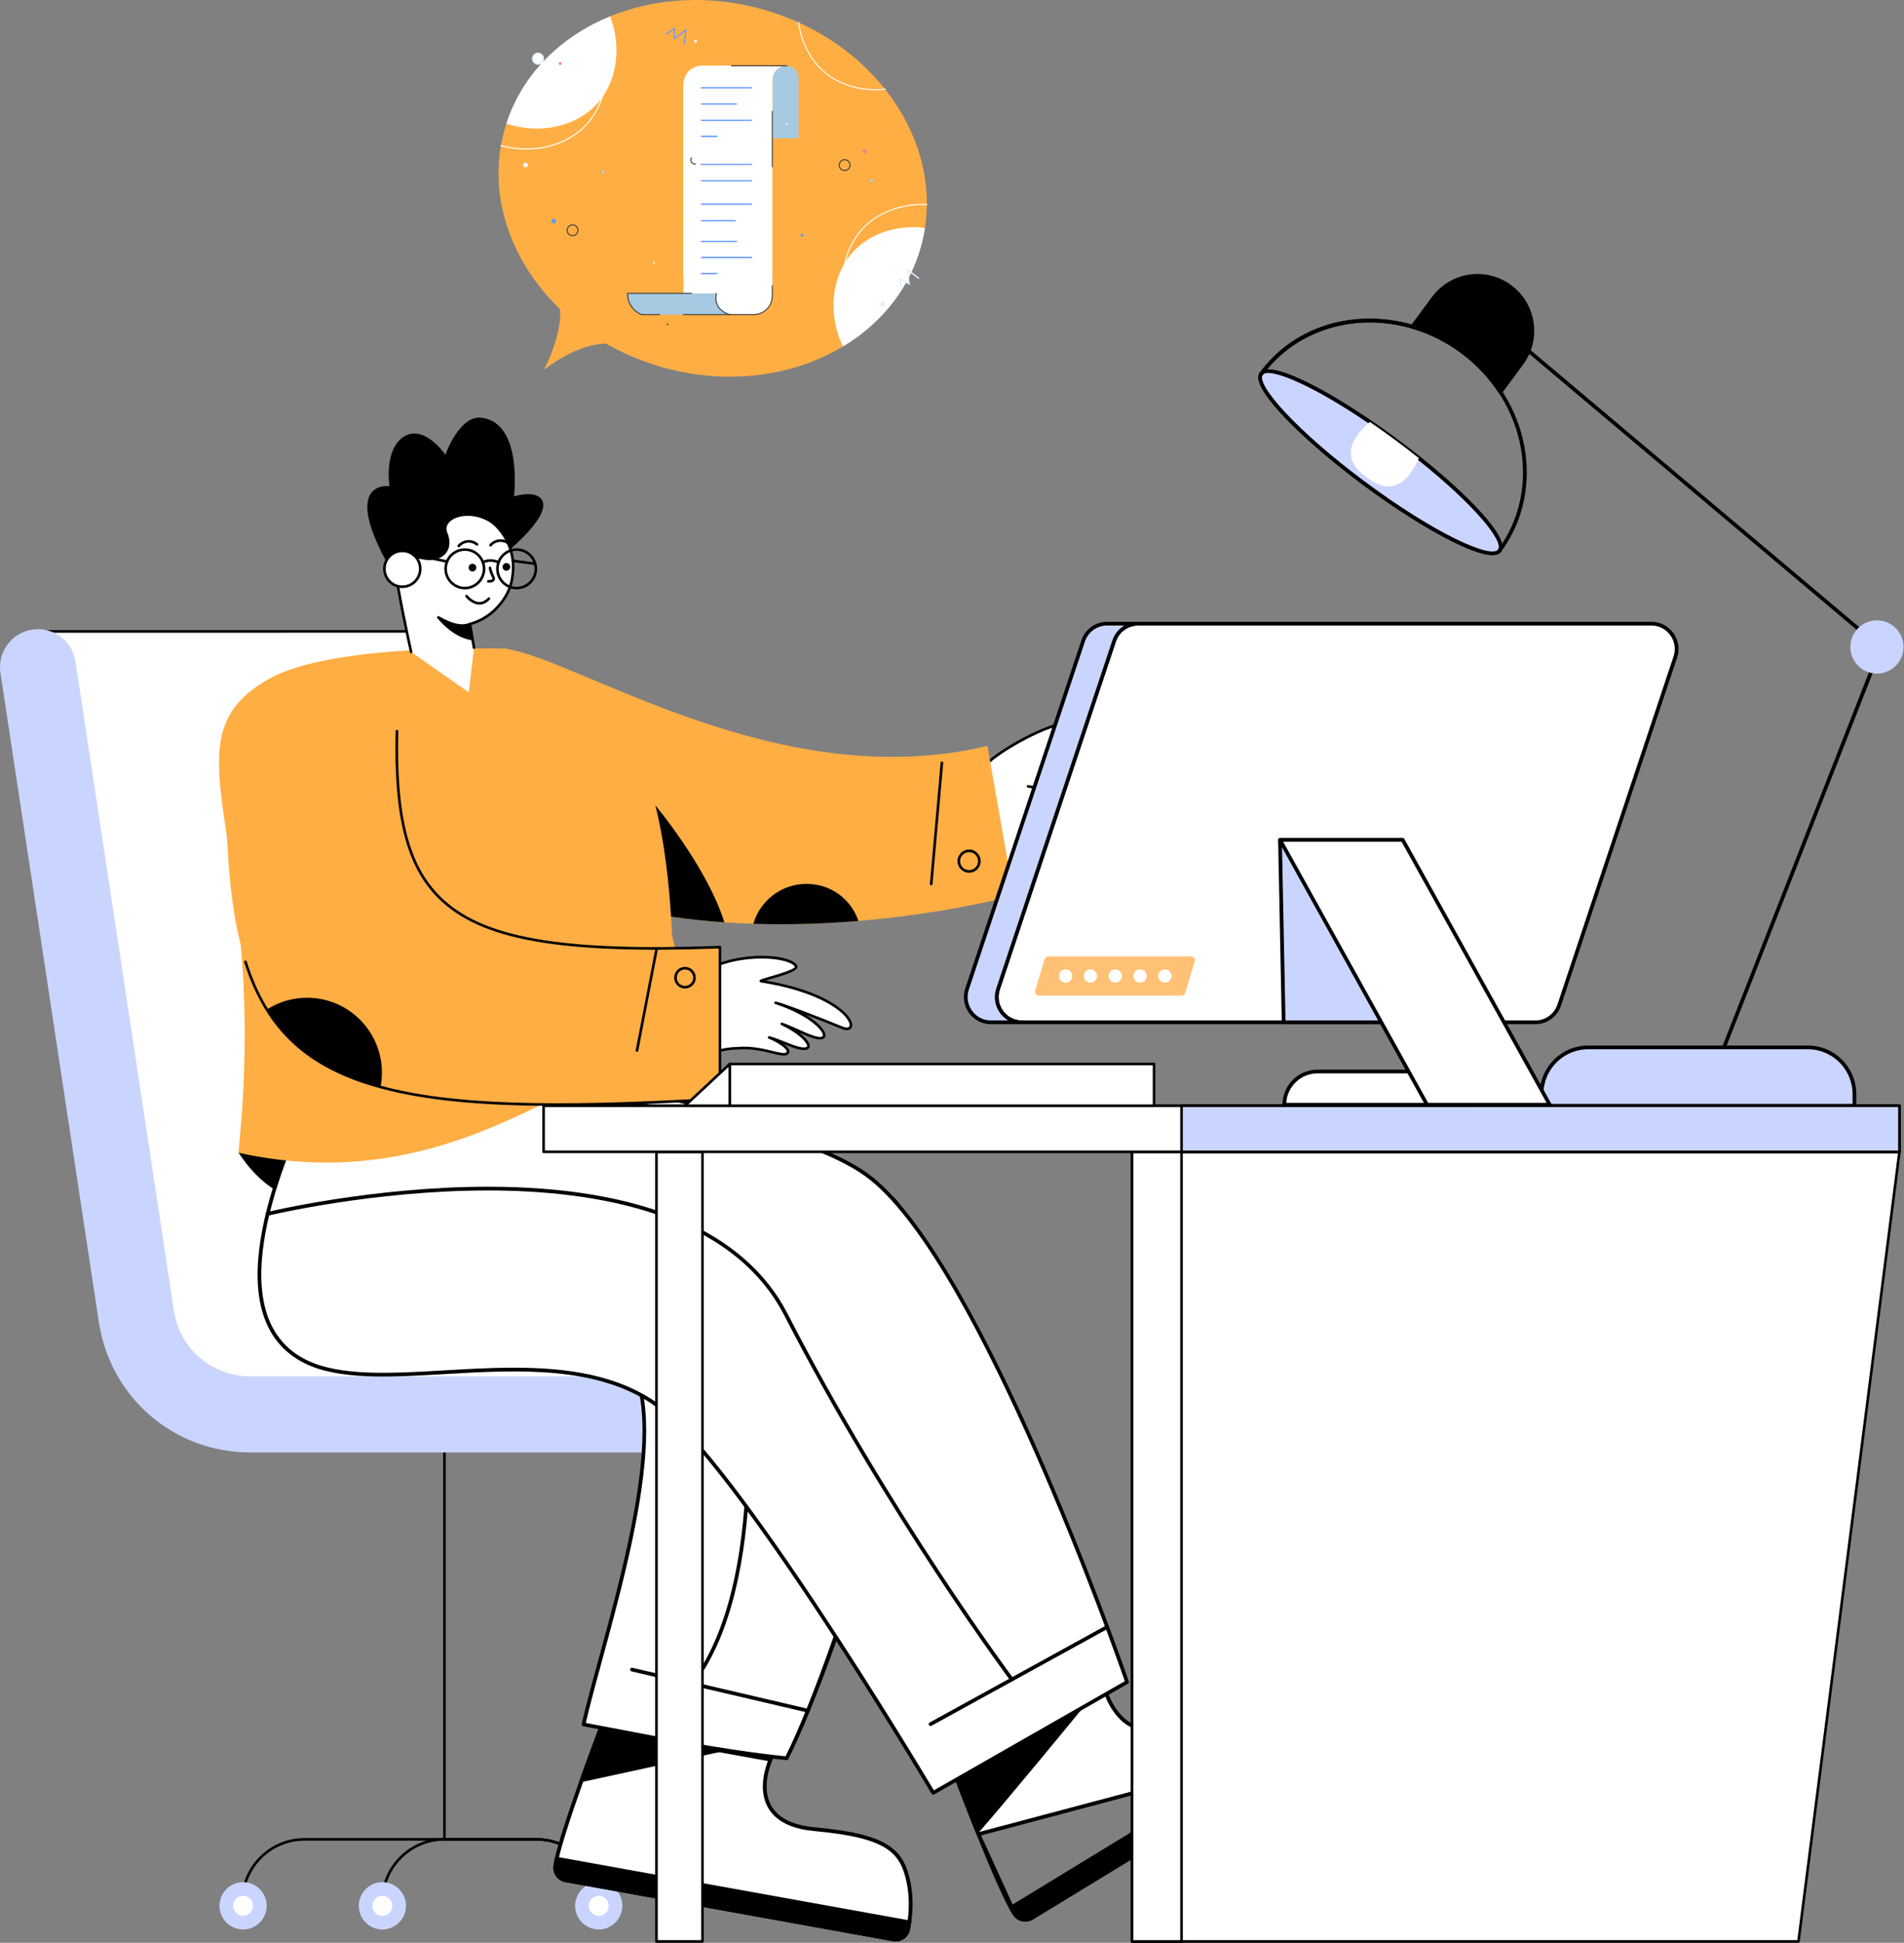 <svg width="503" height="513" viewBox="0 0 503 513" fill="none" xmlns="http://www.w3.org/2000/svg">
<rect x="0" y="0" width="503" height="513" fill="#808080" stroke="none"/>
<g clip-path="url(#clip0_1338_1073)">
<path d="M244.851 54.022C244.836 56.073 244.673 58.132 244.356 60.186C244.104 61.824 243.754 63.459 243.304 65.087C242.653 67.434 241.815 69.685 240.805 71.834C240.766 71.923 240.723 72.011 240.681 72.099C240.499 72.482 240.311 72.861 240.115 73.236C240.038 73.387 239.96 73.537 239.881 73.685C239.751 73.931 239.619 74.174 239.484 74.416C239.437 74.5 239.391 74.583 239.344 74.665C238.994 75.288 238.627 75.902 238.245 76.504C235.276 81.204 231.423 85.291 226.911 88.662C225.56 89.674 224.148 90.619 222.684 91.499C209.647 99.322 192.397 101.829 175.182 97.025C146.356 88.982 127.983 63.334 132.341 38.426C132.577 37.074 132.881 35.725 133.253 34.381C133.418 33.789 133.593 33.203 133.781 32.624C135.722 26.622 138.915 21.287 143.057 16.756C143.192 16.608 143.327 16.462 143.465 16.316C147.239 12.297 151.768 8.93 156.838 6.318C158.247 5.592 159.697 4.926 161.185 4.318C173.028 -0.513 187.213 -1.509 201.375 2.442C204.723 3.376 207.93 4.548 210.976 5.928C220.268 10.138 228.07 16.288 233.835 23.566C240.928 32.52 244.94 43.177 244.852 54.021L244.851 54.022Z" fill="#FFAE44"/>
<path d="M199.112 83.053H180.559V27.175H204.039V78.109C204.039 80.839 201.834 83.054 199.112 83.054V83.053Z" fill="white"/>
<path d="M204.023 17.379V73.257H180.543V22.324C180.543 19.593 182.748 17.38 185.469 17.38H204.022L204.023 17.379Z" fill="white"/>
<path d="M198.524 23.335H185.311C185.235 23.335 185.174 23.273 185.174 23.197C185.174 23.121 185.235 23.06 185.311 23.06H198.524C198.6 23.06 198.661 23.121 198.661 23.197C198.661 23.273 198.6 23.335 198.524 23.335Z" fill="#404040"/>
<path d="M194.56 27.604H185.311C185.235 27.604 185.174 27.542 185.174 27.466C185.174 27.39 185.235 27.328 185.311 27.328H194.56C194.636 27.328 194.697 27.39 194.697 27.466C194.697 27.542 194.636 27.604 194.56 27.604Z" fill="#404040"/>
<path d="M198.524 31.87H185.311C185.235 31.87 185.174 31.808 185.174 31.732C185.174 31.656 185.235 31.595 185.311 31.595H198.524C198.6 31.595 198.661 31.656 198.661 31.732C198.661 31.808 198.6 31.87 198.524 31.87Z" fill="#404040"/>
<path d="M189.39 36.137H185.311C185.235 36.137 185.174 36.075 185.174 35.999C185.174 35.923 185.235 35.861 185.311 35.861H189.39C189.465 35.861 189.527 35.923 189.527 35.999C189.527 36.075 189.465 36.137 189.39 36.137Z" fill="#404040"/>
<path d="M194.56 63.856H185.311C185.235 63.856 185.174 63.795 185.174 63.719C185.174 63.643 185.235 63.581 185.311 63.581H194.56C194.636 63.581 194.697 63.643 194.697 63.719C194.697 63.795 194.636 63.856 194.56 63.856Z" fill="#404040"/>
<path d="M198.524 68.124H185.311C185.235 68.124 185.174 68.062 185.174 67.986C185.174 67.91 185.235 67.849 185.311 67.849H198.524C198.6 67.849 198.661 67.91 198.661 67.986C198.661 68.062 198.6 68.124 198.524 68.124Z" fill="#404040"/>
<path d="M189.39 72.391H185.311C185.235 72.391 185.174 72.329 185.174 72.253C185.174 72.177 185.235 72.115 185.311 72.115H189.39C189.465 72.115 189.527 72.177 189.527 72.253C189.527 72.329 189.465 72.391 189.39 72.391Z" fill="#404040"/>
<path d="M198.524 43.519H185.311C185.235 43.519 185.174 43.457 185.174 43.381C185.174 43.305 185.235 43.243 185.311 43.243H198.524C198.6 43.243 198.661 43.305 198.661 43.381C198.661 43.457 198.6 43.519 198.524 43.519Z" fill="#404040"/>
<path d="M198.524 47.9H185.311C185.235 47.9 185.174 47.839 185.174 47.763C185.174 47.687 185.235 47.625 185.311 47.625H198.524C198.6 47.625 198.661 47.687 198.661 47.763C198.661 47.839 198.6 47.9 198.524 47.9Z" fill="#404040"/>
<path d="M198.524 54.013H185.311C185.235 54.013 185.174 53.951 185.174 53.875C185.174 53.799 185.235 53.737 185.311 53.737H198.524C198.6 53.737 198.661 53.799 198.661 53.875C198.661 53.951 198.6 54.013 198.524 54.013Z" fill="#404040"/>
<path d="M194.215 58.395H185.311C185.235 58.395 185.174 58.334 185.174 58.258C185.174 58.182 185.235 58.12 185.311 58.12H194.215C194.291 58.12 194.352 58.182 194.352 58.258C194.352 58.334 194.291 58.395 194.215 58.395Z" fill="#404040"/>
<path d="M204.023 17.379V73.257H180.543V22.324C180.543 19.593 182.748 17.38 185.469 17.38H204.022L204.023 17.379Z" fill="white"/>
<path d="M198.524 23.335H185.311C185.235 23.335 185.174 23.273 185.174 23.197C185.174 23.121 185.235 23.06 185.311 23.06H198.524C198.6 23.06 198.661 23.121 198.661 23.197C198.661 23.273 198.6 23.335 198.524 23.335Z" fill="#6397FF"/>
<path d="M194.56 27.604H185.311C185.235 27.604 185.174 27.542 185.174 27.466C185.174 27.39 185.235 27.328 185.311 27.328H194.56C194.636 27.328 194.697 27.39 194.697 27.466C194.697 27.542 194.636 27.604 194.56 27.604Z" fill="#6397FF"/>
<path d="M198.524 31.87H185.311C185.235 31.87 185.174 31.808 185.174 31.732C185.174 31.656 185.235 31.595 185.311 31.595H198.524C198.6 31.595 198.661 31.656 198.661 31.732C198.661 31.808 198.6 31.87 198.524 31.87Z" fill="#6397FF"/>
<path d="M189.39 36.137H185.311C185.235 36.137 185.174 36.075 185.174 35.999C185.174 35.923 185.235 35.861 185.311 35.861H189.39C189.465 35.861 189.527 35.923 189.527 35.999C189.527 36.075 189.465 36.137 189.39 36.137Z" fill="#6397FF"/>
<path d="M194.56 63.856H185.311C185.235 63.856 185.174 63.795 185.174 63.719C185.174 63.643 185.235 63.581 185.311 63.581H194.56C194.636 63.581 194.697 63.643 194.697 63.719C194.697 63.795 194.636 63.856 194.56 63.856Z" fill="#6397FF"/>
<path d="M198.524 68.124H185.311C185.235 68.124 185.174 68.062 185.174 67.986C185.174 67.91 185.235 67.849 185.311 67.849H198.524C198.6 67.849 198.661 67.91 198.661 67.986C198.661 68.062 198.6 68.124 198.524 68.124Z" fill="#6397FF"/>
<path d="M189.39 72.391H185.311C185.235 72.391 185.174 72.329 185.174 72.253C185.174 72.177 185.235 72.115 185.311 72.115H189.39C189.465 72.115 189.527 72.177 189.527 72.253C189.527 72.329 189.465 72.391 189.39 72.391Z" fill="#6397FF"/>
<path d="M198.524 43.519H185.311C185.235 43.519 185.174 43.457 185.174 43.381C185.174 43.305 185.235 43.243 185.311 43.243H198.524C198.6 43.243 198.661 43.305 198.661 43.381C198.661 43.457 198.6 43.519 198.524 43.519Z" fill="#6397FF"/>
<path d="M198.524 47.9H185.311C185.235 47.9 185.174 47.839 185.174 47.763C185.174 47.687 185.235 47.625 185.311 47.625H198.524C198.6 47.625 198.661 47.687 198.661 47.763C198.661 47.839 198.6 47.9 198.524 47.9Z" fill="#6397FF"/>
<path d="M198.524 54.013H185.311C185.235 54.013 185.174 53.951 185.174 53.875C185.174 53.799 185.235 53.737 185.311 53.737H198.524C198.6 53.737 198.661 53.799 198.661 53.875C198.661 53.951 198.6 54.013 198.524 54.013Z" fill="#6397FF"/>
<path d="M194.215 58.395H185.311C185.235 58.395 185.174 58.334 185.174 58.258C185.174 58.182 185.235 58.12 185.311 58.12H194.215C194.291 58.12 194.352 58.182 194.352 58.258C194.352 58.334 194.291 58.395 194.215 58.395Z" fill="#6397FF"/>
<path d="M198.524 23.335H185.311C185.235 23.335 185.174 23.273 185.174 23.197C185.174 23.121 185.235 23.06 185.311 23.06H198.524C198.6 23.06 198.661 23.121 198.661 23.197C198.661 23.273 198.6 23.335 198.524 23.335Z" fill="#6397FF"/>
<path d="M194.56 27.604H185.311C185.235 27.604 185.174 27.542 185.174 27.466C185.174 27.39 185.235 27.328 185.311 27.328H194.56C194.636 27.328 194.697 27.39 194.697 27.466C194.697 27.542 194.636 27.604 194.56 27.604Z" fill="#6397FF"/>
<path d="M198.524 31.87H185.311C185.235 31.87 185.174 31.808 185.174 31.732C185.174 31.656 185.235 31.595 185.311 31.595H198.524C198.6 31.595 198.661 31.656 198.661 31.732C198.661 31.808 198.6 31.87 198.524 31.87Z" fill="#6397FF"/>
<path d="M189.39 36.137H185.311C185.235 36.137 185.174 36.075 185.174 35.999C185.174 35.923 185.235 35.861 185.311 35.861H189.39C189.465 35.861 189.527 35.923 189.527 35.999C189.527 36.075 189.465 36.137 189.39 36.137Z" fill="#6397FF"/>
<path d="M194.56 63.856H185.311C185.235 63.856 185.174 63.795 185.174 63.719C185.174 63.643 185.235 63.581 185.311 63.581H194.56C194.636 63.581 194.697 63.643 194.697 63.719C194.697 63.795 194.636 63.856 194.56 63.856Z" fill="#6397FF"/>
<path d="M198.524 68.124H185.311C185.235 68.124 185.174 68.062 185.174 67.986C185.174 67.91 185.235 67.849 185.311 67.849H198.524C198.6 67.849 198.661 67.91 198.661 67.986C198.661 68.062 198.6 68.124 198.524 68.124Z" fill="#6397FF"/>
<path d="M189.39 72.391H185.311C185.235 72.391 185.174 72.329 185.174 72.253C185.174 72.177 185.235 72.115 185.311 72.115H189.39C189.465 72.115 189.527 72.177 189.527 72.253C189.527 72.329 189.465 72.391 189.39 72.391Z" fill="#6397FF"/>
<path d="M198.524 43.519H185.311C185.235 43.519 185.174 43.457 185.174 43.381C185.174 43.305 185.235 43.243 185.311 43.243H198.524C198.6 43.243 198.661 43.305 198.661 43.381C198.661 43.457 198.6 43.519 198.524 43.519Z" fill="#6397FF"/>
<path d="M198.524 47.9H185.311C185.235 47.9 185.174 47.839 185.174 47.763C185.174 47.687 185.235 47.625 185.311 47.625H198.524C198.6 47.625 198.661 47.687 198.661 47.763C198.661 47.839 198.6 47.9 198.524 47.9Z" fill="#6397FF"/>
<path d="M198.524 54.013H185.311C185.235 54.013 185.174 53.951 185.174 53.875C185.174 53.799 185.235 53.737 185.311 53.737H198.524C198.6 53.737 198.661 53.799 198.661 53.875C198.661 53.951 198.6 54.013 198.524 54.013Z" fill="#6397FF"/>
<path d="M194.215 58.395H185.311C185.235 58.395 185.174 58.334 185.174 58.258C185.174 58.182 185.235 58.12 185.311 58.12H194.215C194.291 58.12 194.352 58.182 194.352 58.258C194.352 58.334 194.291 58.395 194.215 58.395Z" fill="#6397FF"/>
<path d="M207.596 17.379V17.384C205.669 17.49 204.138 19.093 204.138 21.054V36.513H204.039V17.379H207.596Z" fill="white"/>
<path d="M210.977 20.57V36.513H204.137V21.054C204.137 19.093 205.667 17.49 207.594 17.384C207.662 17.381 207.731 17.379 207.798 17.379C208.676 17.379 209.471 17.736 210.046 18.314C210.622 18.89 210.977 19.688 210.977 20.57Z" fill="#A6CAE2"/>
<path d="M192.929 83.053H169.449C168.964 82.855 167.725 82.273 166.798 80.899C165.819 79.45 165.778 77.996 165.788 77.478H189.269C189.165 77.878 188.886 79.159 189.521 80.52C190.486 82.588 192.706 83.015 192.929 83.054V83.053Z" fill="#A6CAE2"/>
<path d="M192.929 83.189C192.921 83.189 192.914 83.189 192.906 83.187C192.65 83.143 190.384 82.691 189.397 80.577C188.796 79.288 188.976 78.061 189.136 77.444C189.155 77.372 189.229 77.328 189.302 77.347C189.374 77.366 189.417 77.441 189.398 77.513C189.247 78.094 189.077 79.251 189.643 80.462C190.57 82.451 192.711 82.877 192.952 82.92C193.026 82.933 193.074 83.003 193.062 83.077C193.05 83.143 192.993 83.189 192.928 83.189H192.929Z" fill="#404040"/>
<path d="M174.231 83.189H169.448C169.431 83.189 169.413 83.185 169.397 83.179C168.765 82.921 167.573 82.291 166.685 80.975C165.755 79.599 165.638 78.191 165.651 77.476C165.653 77.402 165.713 77.343 165.787 77.343H182.752C182.827 77.343 182.888 77.403 182.888 77.479C182.888 77.554 182.827 77.615 182.752 77.615H165.921C165.926 78.33 166.075 79.59 166.908 80.823C167.746 82.063 168.865 82.666 169.474 82.917H174.229C174.304 82.917 174.364 82.978 174.364 83.053C174.364 83.128 174.304 83.189 174.229 83.189H174.231Z" fill="#404040"/>
<path d="M199.111 83.189H180.557C180.482 83.189 180.422 83.128 180.422 83.053C180.422 82.978 180.482 82.917 180.557 82.917H199.111C201.753 82.917 203.902 80.76 203.902 78.108V75.427C203.902 75.352 203.963 75.291 204.038 75.291C204.112 75.291 204.173 75.352 204.173 75.427V78.108C204.173 80.909 201.903 83.189 199.111 83.189Z" fill="#404040"/>
<path d="M207.878 17.515H193.254C193.18 17.515 193.119 17.454 193.119 17.379C193.119 17.304 193.18 17.243 193.254 17.243H207.878C207.953 17.243 208.013 17.304 208.013 17.379C208.013 17.454 207.953 17.515 207.878 17.515Z" fill="#404040"/>
<path d="M203.902 44.065V29.387C203.902 29.312 203.963 29.251 204.038 29.251C204.113 29.251 204.173 29.312 204.173 29.387V44.065C204.173 44.14 204.113 44.2 204.038 44.2C203.963 44.2 203.902 44.14 203.902 44.065Z" fill="#404040"/>
<path d="M183.621 43.435C183.393 43.435 182.957 43.382 182.647 43.013C182.315 42.619 182.272 42.041 182.542 41.576C182.58 41.511 182.662 41.489 182.727 41.526C182.792 41.564 182.814 41.646 182.777 41.712C182.565 42.078 182.596 42.531 182.854 42.837C183.186 43.232 183.712 43.16 183.735 43.157C183.809 43.146 183.877 43.198 183.888 43.272C183.899 43.346 183.848 43.415 183.774 43.426C183.766 43.427 183.71 43.435 183.622 43.435H183.621Z" fill="#404040"/>
<path d="M172.757 69.685C173.048 69.685 173.048 69.232 172.757 69.232C172.466 69.232 172.466 69.685 172.757 69.685Z" fill="white"/>
<path d="M207.872 32.974C208.163 32.974 208.163 32.522 207.872 32.522C207.582 32.522 207.582 32.974 207.872 32.974Z" fill="white"/>
<path d="M176.364 85.876C176.655 85.876 176.655 85.423 176.364 85.423C176.074 85.423 176.074 85.876 176.364 85.876Z" fill="#404040"/>
<path d="M243.304 65.087C242.653 67.434 241.815 69.685 240.805 71.834L242.834 73.421L242.659 73.646L240.681 72.099C240.498 72.482 240.311 72.862 240.115 73.237L240.349 75.228L239.344 74.666C238.994 75.289 238.628 75.903 238.245 76.505C235.277 81.204 231.424 85.292 226.912 88.663C225.56 89.674 224.148 90.62 222.685 91.499C219.126 84.097 219.45 75.551 223.209 69.362C223.744 68.479 224.35 67.644 225.025 66.868C229.527 61.685 236.945 59.253 244.357 60.188C244.105 61.825 243.755 63.461 243.305 65.088L243.304 65.087Z" fill="white"/>
<path d="M159.01 25.849C158.703 26.273 158.378 26.683 158.034 27.078C152.529 33.416 142.665 35.64 133.781 32.626C135.722 26.625 138.915 21.29 143.057 16.758C142.799 16.948 142.481 17.061 142.138 17.061C141.277 17.061 140.576 16.359 140.576 15.494C140.576 14.629 141.276 13.927 142.138 13.927C142.999 13.927 143.699 14.63 143.699 15.494C143.699 15.796 143.613 16.078 143.465 16.318C147.239 12.3 151.768 8.932 156.838 6.321C158.247 5.595 159.697 4.928 161.185 4.32C164.061 11.789 163.193 20.087 159.01 25.849Z" fill="white"/>
<path d="M139.083 39.495C136.816 39.495 134.533 39.183 132.304 38.559C132.232 38.539 132.19 38.464 132.21 38.391C132.23 38.319 132.305 38.276 132.377 38.297C140.886 40.68 150.056 38.305 155.195 32.39C156.815 30.526 158.054 28.313 158.878 25.814C158.878 25.812 158.88 25.809 158.881 25.806C160.918 19.619 160.111 12.36 156.72 6.388C156.683 6.323 156.706 6.24 156.77 6.202C156.835 6.165 156.918 6.188 156.955 6.253C158.673 9.278 159.771 12.696 160.131 16.138C160.48 19.483 160.138 22.853 159.141 25.884C159.141 25.887 159.139 25.89 159.138 25.892C158.303 28.428 157.045 30.674 155.4 32.568C152.821 35.537 149.255 37.672 145.087 38.742C143.133 39.244 141.114 39.495 139.084 39.495H139.083Z" fill="white"/>
<path d="M226.912 88.798C226.868 88.798 226.826 88.777 226.8 88.738C224.834 85.816 223.517 82.582 222.884 79.127C222.282 75.842 222.349 72.455 223.076 69.333C223.076 69.33 223.078 69.326 223.079 69.323C223.837 66.071 225.31 63.118 227.339 60.782C231.38 56.13 237.929 53.552 244.858 53.888C244.933 53.891 244.991 53.955 244.987 54.03C244.983 54.105 244.918 54.162 244.845 54.159C237.998 53.83 231.531 56.371 227.544 60.961C225.542 63.266 224.088 66.182 223.341 69.394C223.341 69.398 223.339 69.401 223.338 69.405C221.833 75.875 223.177 82.867 227.024 88.588C227.066 88.65 227.05 88.734 226.988 88.776C226.965 88.791 226.939 88.8 226.913 88.8L226.912 88.798Z" fill="white"/>
<path d="M231.322 23.833C226.019 23.833 221.062 22.087 217.437 18.885C213.895 15.757 211.553 11.162 210.841 5.947C210.831 5.873 210.883 5.804 210.957 5.794C211.031 5.784 211.099 5.836 211.109 5.91C211.812 11.061 214.123 15.596 217.616 18.681C221.754 22.337 227.66 24.069 233.82 23.432C233.893 23.424 233.961 23.478 233.969 23.553C233.976 23.627 233.923 23.695 233.848 23.703C233 23.791 232.157 23.834 231.322 23.834V23.833Z" fill="white"/>
<path d="M175.746 8.982L178.293 7.256L178.331 9.92L181.432 7.601L180.857 11.741L180.575 11.702L181.055 8.239L178.054 10.485L178.016 7.788L175.906 9.219L175.746 8.982Z" fill="#6397FF"/>
<path d="M242.835 73.421L242.659 73.647L240.681 72.099L239.912 71.497L240.115 73.237L240.349 75.228L239.345 74.666L238.003 73.914L238.182 76.464L237.898 76.484L237.682 73.406L239.485 74.417L240.001 74.706L239.882 73.686L239.549 70.852L240.805 71.834L242.835 73.421Z" fill="#DEEDFF"/>
<path d="M138.818 44.182C139.159 44.182 139.436 43.905 139.436 43.563C139.436 43.221 139.159 42.943 138.818 42.943C138.477 42.943 138.201 43.221 138.201 43.563C138.201 43.905 138.477 44.182 138.818 44.182Z" fill="white"/>
<path d="M233.219 80.893C233.56 80.893 233.836 80.616 233.836 80.274C233.836 79.932 233.56 79.654 233.219 79.654C232.878 79.654 232.602 79.932 232.602 80.274C232.602 80.616 232.878 80.893 233.219 80.893Z" fill="#DEEDFF"/>
<path d="M228.477 40.612C228.817 40.612 229.094 40.335 229.094 39.992C229.094 39.65 228.817 39.373 228.477 39.373C228.136 39.373 227.859 39.65 227.859 39.992C227.859 40.335 228.136 40.612 228.477 40.612Z" fill="#F78771"/>
<path d="M146.297 59.013C146.638 59.013 146.914 58.736 146.914 58.394C146.914 58.052 146.638 57.774 146.297 57.774C145.956 57.774 145.68 58.052 145.68 58.394C145.68 58.736 145.956 59.013 146.297 59.013Z" fill="#6397FF"/>
<path d="M159.68 45.35C159.68 45.565 159.507 45.739 159.293 45.739C159.079 45.739 158.906 45.565 158.906 45.35C158.906 45.136 159.079 44.962 159.293 44.962C159.507 44.962 159.68 45.136 159.68 45.35Z" fill="#A6CAE2"/>
<path d="M212.286 62.105C212.286 62.32 212.113 62.494 211.899 62.494C211.685 62.494 211.512 62.32 211.512 62.105C211.512 61.891 211.685 61.717 211.899 61.717C212.113 61.717 212.286 61.891 212.286 62.105Z" fill="#6397FF"/>
<path d="M230.641 47.73C230.641 47.945 230.468 48.119 230.254 48.119C230.04 48.119 229.867 47.945 229.867 47.73C229.867 47.516 230.04 47.342 230.254 47.342C230.468 47.342 230.641 47.516 230.641 47.73Z" fill="#A6CAE2"/>
<path d="M148.37 16.786C148.37 17.001 148.197 17.175 147.983 17.175C147.769 17.175 147.596 17.001 147.596 16.786C147.596 16.571 147.769 16.398 147.983 16.398C148.197 16.398 148.37 16.571 148.37 16.786Z" fill="#F78771"/>
<path d="M184.124 10.836C184.124 11.05 183.951 11.224 183.737 11.224C183.523 11.224 183.35 11.05 183.35 10.836C183.35 10.621 183.523 10.447 183.737 10.447C183.951 10.447 184.124 10.621 184.124 10.836Z" fill="white"/>
<path d="M151.259 59.244C150.398 59.244 149.697 59.947 149.697 60.811C149.697 61.675 150.397 62.378 151.259 62.378C152.121 62.378 152.82 61.676 152.82 60.811C152.82 59.946 152.12 59.244 151.259 59.244ZM151.259 62.102C150.549 62.102 149.972 61.523 149.972 60.811C149.972 60.099 150.549 59.52 151.259 59.52C151.969 59.52 152.546 60.099 152.546 60.811C152.546 61.523 151.968 62.102 151.259 62.102Z" fill="#404040"/>
<path d="M142.138 13.927C141.277 13.927 140.576 14.63 140.576 15.494C140.576 16.358 141.276 17.061 142.138 17.061C142.481 17.061 142.8 16.949 143.058 16.758C143.22 16.64 143.359 16.49 143.465 16.318C143.613 16.078 143.699 15.796 143.699 15.494C143.699 14.63 142.999 13.927 142.138 13.927ZM142.138 16.785C141.428 16.785 140.85 16.206 140.85 15.494C140.85 14.782 141.428 14.202 142.138 14.202C142.848 14.202 143.425 14.782 143.425 15.494C143.425 16.206 142.847 16.785 142.138 16.785Z" fill="#DEEDFF"/>
<path d="M223.132 42.032C222.271 42.032 221.57 42.735 221.57 43.599C221.57 44.463 222.271 45.166 223.132 45.166C223.994 45.166 224.693 44.464 224.693 43.599C224.693 42.734 223.993 42.032 223.132 42.032ZM223.132 44.891C222.422 44.891 221.845 44.311 221.845 43.599C221.845 42.887 222.422 42.308 223.132 42.308C223.842 42.308 224.419 42.887 224.419 43.599C224.419 44.311 223.841 44.891 223.132 44.891Z" fill="#404040"/>
</g>
<path d="M289.681 214.54C296.951 215.328 303.539 214.599 303.752 216.007C304.207 219.025 296.353 220.644 291.452 221.135C296.161 221.895 300.554 222.348 300.157 223.853C298.949 228.435 264.415 229.77 264.415 229.77L260.152 202.231C264.133 197.729 282.025 188.052 285.292 191.436C286.942 193.142 282.57 196.692 279.255 201.445C290.333 202.368 300.495 199.275 300.548 201.59C300.619 204.709 293.907 207.078 287.838 208.343C296.001 208.537 303.058 206.978 303.244 209.13C303.444 211.433 295.289 213.621 289.682 214.54H289.681Z" fill="white"/>
<path d="M264.415 230.115C264.246 230.115 264.101 229.992 264.076 229.824L259.813 202.284C259.797 202.184 259.827 202.081 259.895 202.003C263.376 198.065 276.787 190.524 282.891 190.391C284.103 190.366 284.994 190.636 285.538 191.198C286.883 192.589 285.146 194.672 282.741 197.556C281.837 198.639 280.826 199.853 279.886 201.149C284.951 201.505 289.876 201.042 293.508 200.701C297.249 200.348 299.717 200.116 300.558 200.865C300.768 201.052 300.883 201.3 300.889 201.583C300.962 204.735 295.141 206.858 290.792 208.002C292.56 207.967 294.236 207.875 295.777 207.792C300.39 207.542 303.436 207.375 303.584 209.101C303.807 211.664 296.246 213.577 292.198 214.415C294.155 214.55 296.016 214.602 297.602 214.645C301.674 214.756 303.918 214.818 304.09 215.957C304.178 216.532 304.017 217.086 303.615 217.604C302.04 219.635 297.051 220.692 293.897 221.171C297.497 221.734 299.735 222.168 300.352 223.111C300.517 223.364 300.564 223.651 300.488 223.942C299.271 228.558 269.144 229.914 264.414 230.115H264.415ZM260.517 202.341L264.707 229.415C278.487 228.866 298.992 226.922 299.825 223.765C299.853 223.66 299.839 223.577 299.779 223.485C299.261 222.692 296.155 222.212 293.152 221.748C292.578 221.659 291.99 221.569 291.397 221.473C291.226 221.446 291.102 221.296 291.108 221.123C291.112 220.951 291.245 220.808 291.416 220.791C295.846 220.347 301.558 219.135 303.074 217.18C303.359 216.812 303.47 216.444 303.412 216.058C303.325 215.488 300.274 215.404 297.583 215.33C295.326 215.268 292.515 215.191 289.644 214.88C289.473 214.862 289.343 214.72 289.338 214.548C289.334 214.376 289.456 214.227 289.626 214.199C296.272 213.109 303.054 210.926 302.901 209.158C302.808 208.096 299.566 208.273 295.816 208.476C293.426 208.606 290.718 208.754 287.83 208.685C287.656 208.681 287.513 208.547 287.496 208.372C287.481 208.198 287.598 208.039 287.769 208.004C293.823 206.743 300.269 204.396 300.205 201.597C300.203 201.504 300.172 201.438 300.103 201.377C299.489 200.827 296.748 201.085 293.574 201.384C289.775 201.742 284.572 202.233 279.227 201.787C279.104 201.776 278.997 201.701 278.945 201.59C278.893 201.479 278.904 201.347 278.975 201.247C280.027 199.738 281.19 198.343 282.216 197.112C284.309 194.602 285.962 192.62 285.046 191.674C284.643 191.255 283.937 191.05 282.908 191.077C277.134 191.203 264.016 198.537 260.518 202.338L260.517 202.341Z" fill="black"/>
<path d="M273.548 208.216C272.912 208.216 272.233 208.132 271.514 207.964C271.329 207.921 271.215 207.736 271.257 207.551C271.3 207.366 271.488 207.251 271.668 207.294C273.66 207.759 275.291 207.528 276.512 206.601C278.73 204.918 278.909 201.466 278.911 201.43C278.92 201.241 279.05 201.088 279.269 201.102C279.457 201.111 279.606 201.271 279.596 201.461C279.589 201.616 279.404 205.264 276.93 207.147C275.993 207.859 274.86 208.216 273.547 208.216H273.548Z" fill="black"/>
<path d="M117.411 486.037C117.222 486.037 117.068 485.883 117.068 485.693V383.03C117.068 382.84 117.222 382.686 117.411 382.686C117.6 382.686 117.754 382.84 117.754 383.03V485.693C117.754 485.883 117.6 486.037 117.411 486.037Z" fill="black"/>
<path d="M158.172 503.247C157.982 503.247 157.829 503.093 157.829 502.903V502.112C157.829 493.248 150.629 486.037 141.779 486.037H80.441C71.591 486.037 64.392 493.248 64.392 502.112V502.903C64.392 503.093 64.239 503.247 64.05 503.247C63.86 503.247 63.707 503.093 63.707 502.903V502.112C63.707 492.869 71.215 485.349 80.442 485.349H141.78C151.009 485.349 158.517 492.869 158.517 502.112V502.903C158.517 503.093 158.363 503.247 158.174 503.247H158.172Z" fill="black"/>
<path d="M158.172 503.247C157.983 503.247 157.83 503.093 157.83 502.903V502.112C157.83 493.248 150.629 486.037 141.78 486.037H117.411C108.56 486.037 101.361 493.248 101.361 502.112V502.903C101.361 503.093 101.208 503.247 101.018 503.247C100.829 503.247 100.676 503.093 100.676 502.903V502.112C100.676 492.869 108.184 485.349 117.412 485.349H141.781C151.009 485.349 158.517 492.869 158.517 502.112V502.903C158.517 503.093 158.364 503.247 158.175 503.247H158.172Z" fill="black"/>
<path d="M69.963 503.245C69.963 506.419 67.384 508.994 64.214 508.994C61.045 508.994 58.475 506.419 58.475 503.245C58.475 500.07 61.045 497.486 64.214 497.486C67.384 497.486 69.963 500.061 69.963 503.245Z" fill="#CAD5FF"/>
<path d="M64.215 509.486C60.779 509.486 57.984 506.686 57.984 503.245C57.984 499.803 60.779 496.994 64.215 496.994C67.651 496.994 70.456 499.798 70.456 503.245C70.456 506.691 67.657 509.486 64.215 509.486ZM64.215 497.978C61.321 497.978 58.966 500.341 58.966 503.246C58.966 506.151 61.321 508.504 64.215 508.504C67.11 508.504 69.474 506.145 69.474 503.246C69.474 500.347 67.115 497.978 64.215 497.978Z" fill="#CAD5FF"/>
<path d="M66.861 503.242C66.861 504.702 65.675 505.885 64.218 505.885C62.761 505.885 61.58 504.702 61.58 503.242C61.58 501.783 62.761 500.595 64.218 500.595C65.675 500.595 66.861 501.778 66.861 503.242Z" fill="white"/>
<path d="M106.762 503.245C106.762 506.419 104.182 508.994 101.013 508.994C97.844 508.994 95.273 506.419 95.273 503.245C95.273 500.07 97.844 497.486 101.013 497.486C104.182 497.486 106.762 500.061 106.762 503.245Z" fill="#CAD5FF"/>
<path d="M101.014 509.486C97.578 509.486 94.783 506.686 94.783 503.245C94.783 499.803 97.578 496.994 101.014 496.994C104.45 496.994 107.254 499.798 107.254 503.245C107.254 506.691 104.456 509.486 101.014 509.486ZM101.014 497.978C98.12 497.978 95.764 500.341 95.764 503.246C95.764 506.151 98.12 508.504 101.014 508.504C103.909 508.504 106.273 506.145 106.273 503.246C106.273 500.347 103.914 497.978 101.014 497.978Z" fill="#CAD5FF"/>
<path d="M103.658 503.242C103.658 504.702 102.472 505.885 101.015 505.885C99.558 505.885 98.377 504.702 98.377 503.242C98.377 501.783 99.558 500.595 101.015 500.595C102.472 500.595 103.658 501.778 103.658 503.242Z" fill="white"/>
<path d="M163.917 503.245C163.917 506.419 161.337 508.994 158.167 508.994C154.998 508.994 152.428 506.419 152.428 503.245C152.428 500.07 154.998 497.486 158.167 497.486C161.337 497.486 163.917 500.061 163.917 503.245Z" fill="#CAD5FF"/>
<path d="M158.167 509.486C154.733 509.486 151.938 506.686 151.938 503.245C151.938 499.803 154.733 496.994 158.167 496.994C161.602 496.994 164.407 499.798 164.407 503.245C164.407 506.691 161.609 509.486 158.167 509.486ZM158.167 497.978C155.273 497.978 152.919 500.341 152.919 503.246C152.919 506.151 155.273 508.504 158.167 508.504C161.062 508.504 163.426 506.145 163.426 503.246C163.426 500.347 161.067 497.978 158.167 497.978Z" fill="#CAD5FF"/>
<path d="M160.813 503.242C160.813 504.702 159.627 505.885 158.17 505.885C156.712 505.885 155.531 504.702 155.531 503.242C155.531 501.783 156.712 500.595 158.17 500.595C159.627 500.595 160.813 501.778 160.813 503.242Z" fill="white"/>
<path d="M65.42 368.324H170.059V363.886C159.963 363.562 151.614 356.214 150.088 346.131L124.101 174.739C123.308 169.521 118.438 165.935 113.228 166.728H11.496L40.99 365.148L65.421 368.323L65.42 368.324Z" fill="white"/>
<path d="M170.06 368.669H65.421C65.407 368.669 65.392 368.669 65.377 368.666L40.947 365.492C40.795 365.472 40.673 365.354 40.652 365.201L11.156 166.78C11.142 166.681 11.17 166.581 11.237 166.505C11.302 166.428 11.397 166.385 11.496 166.385H113.228C118.566 165.567 123.622 169.29 124.441 174.688L150.427 346.08C151.911 355.882 160.172 363.225 170.069 363.543C170.255 363.549 170.402 363.701 170.402 363.887V368.325C170.402 368.515 170.248 368.67 170.059 368.67L170.06 368.669ZM65.442 367.98H169.716V364.216C159.636 363.737 151.266 356.202 149.749 346.182L123.762 174.79C122.999 169.767 118.302 166.305 113.279 167.068L11.894 167.072L41.291 364.841L65.441 367.979L65.442 367.98Z" fill="black"/>
<path d="M63.01 304.348C68.158 312.289 76.421 319.248 89.396 317.58L92.77 293.572L63.01 304.347V304.348Z" fill="black"/>
<path d="M170.01 383.03H66.114C46.206 383.03 29.585 368.722 26.595 349.007L0.602 177.614C-0.189 172.397 3.391 167.526 8.6 166.734C13.8 165.931 18.67 169.527 19.462 174.743L45.455 346.136C47.019 356.442 55.708 363.922 66.115 363.922H170.011C175.278 363.922 179.549 368.199 179.549 373.476C179.549 378.753 175.28 383.03 170.011 383.03H170.01Z" fill="#CAD5FF"/>
<path d="M170.01 383.522H66.113C45.961 383.522 29.137 369.038 26.11 349.081L0.116 177.688C-0.286 175.035 0.366 172.384 1.954 170.223C3.542 168.063 5.876 166.651 8.524 166.248C11.167 165.842 13.806 166.491 15.963 168.077C18.128 169.67 19.542 172.01 19.945 174.669L45.94 346.063C47.466 356.128 55.951 363.433 66.115 363.433H170.011C175.541 363.433 180.039 367.939 180.039 373.477C180.039 379.016 175.54 383.522 170.011 383.522H170.01ZM10.062 167.113C9.601 167.113 9.137 167.148 8.673 167.22C6.282 167.585 4.177 168.858 2.745 170.807C1.312 172.756 0.723 175.148 1.087 177.542L27.081 348.934C30.035 368.408 46.451 382.54 66.115 382.54H170.011C175 382.54 179.058 378.476 179.058 373.478C179.058 368.481 174.999 364.417 170.011 364.417H66.115C55.462 364.417 46.571 356.76 44.971 346.212L18.976 174.818C18.612 172.419 17.335 170.307 15.382 168.87C13.815 167.717 11.966 167.113 10.063 167.113H10.062Z" fill="#CAD5FF"/>
<path d="M239.991 496.872C241.031 501.778 240.519 506.416 239.903 509.462L239.903 509.462C239.531 511.25 237.826 512.424 236.048 512.103L236.048 512.103L149.43 496.494C147.748 496.189 146.57 494.667 146.695 492.965L146.695 492.965C146.809 491.387 147.686 488.099 148.948 484.047C150.203 480.02 151.817 475.302 153.372 470.902C154.774 466.951 156.127 463.259 157.13 460.555C157.632 459.203 158.045 458.098 158.334 457.331C158.46 456.994 158.563 456.722 158.638 456.524L190.443 462.258L190.443 462.258L203.562 464.618C203.543 464.663 203.523 464.712 203.502 464.762C203.31 465.23 203.058 465.898 202.818 466.705C202.338 468.314 201.894 470.5 202.071 472.759C202.248 475.026 203.053 477.384 205.085 479.283C207.112 481.176 210.304 482.562 215.154 483.003C224.714 483.878 230.47 485.275 234.062 487.475C237.6 489.642 239.085 492.622 239.991 496.872Z" fill="white" stroke="black"/>
<path d="M191.962 462.224L152.9 470.734C155.707 462.826 158.317 455.957 158.317 455.957L190.531 461.765L191.962 462.224Z" fill="black"/>
<path d="M146.681 490.237C146.417 491.351 146.244 492.276 146.198 492.924C146.057 494.883 147.404 496.635 149.334 496.981L235.958 512.589C238.013 512.959 239.97 511.61 240.388 509.561C240.532 508.853 240.669 508.052 240.784 507.191L146.681 490.235V490.237Z" fill="black"/>
<path d="M235.032 315.862C195.249 284.412 146.334 284.853 99.443 287.767V353.167C125.512 351.16 159.249 346.108 166.997 360.854C177.493 380.828 159.313 432.605 154.155 455.343C171.68 458.606 190.301 462.545 207.808 464.278C220.242 440.126 256.748 333.029 235.032 315.862Z" fill="white"/>
<path d="M207.761 464.768C190.211 463.03 171.513 459.075 154.066 455.826C153.794 455.776 153.616 455.507 153.678 455.234C158.895 432.228 176.98 380.904 166.564 361.083C159.892 348.384 132.898 350.756 109.081 352.847C105.812 353.134 102.592 353.417 99.483 353.657C99.183 353.678 98.955 353.441 98.955 353.167V287.767C98.955 287.507 99.156 287.293 99.415 287.276C146.442 284.353 195.678 284.123 235.338 315.475C257.363 332.887 221.157 439.426 208.246 464.503C208.152 464.686 207.956 464.786 207.762 464.766L207.761 464.768ZM154.748 454.954C171.914 458.157 190.285 462.024 207.524 463.757C220.07 439.093 255.867 332.958 234.729 316.248C195.467 285.212 146.633 285.347 99.934 288.23V352.636C102.875 352.407 105.912 352.14 108.995 351.869C133.114 349.751 160.456 347.349 167.432 360.626C177.984 380.706 160.144 431.573 154.748 454.955V454.954Z" fill="black"/>
<path d="M182.353 445.32C182.139 445.153 182.101 444.845 182.269 444.631C203.386 417.593 195.928 359.12 195.85 358.533C195.814 358.264 196.003 358.018 196.272 357.982C196.522 357.947 196.786 358.134 196.823 358.405C196.9 358.996 204.412 417.874 183.04 445.237C182.871 445.454 182.562 445.487 182.353 445.322V445.32Z" fill="black"/>
<path d="M347.771 460.605L347.773 460.604C349.326 459.665 349.825 457.66 348.91 456.075L348.909 456.073C347.367 453.375 344.679 449.567 340.648 446.592L340.648 446.591C337.155 444.012 334.072 442.766 329.989 443.49C325.846 444.226 320.614 447 312.882 452.695L312.882 452.695C308.956 455.583 305.648 456.664 302.877 456.591C300.098 456.518 297.934 455.287 296.301 453.706C294.674 452.132 293.56 450.2 292.854 448.677C292.501 447.914 292.247 447.246 292.081 446.768C292.063 446.717 292.047 446.668 292.031 446.621L282.367 452.512L253.04 470.388C253.113 470.58 253.211 470.841 253.334 471.163C253.617 471.908 254.027 472.982 254.533 474.294C255.545 476.919 256.942 480.499 258.481 484.318L347.771 460.605ZM347.771 460.605L272.587 506.436L272.585 506.437M347.771 460.605L272.585 506.437M272.585 506.437C271.137 507.328 269.248 506.961 268.21 505.608M272.585 506.437L268.21 505.608M268.21 505.608C267.242 504.333 265.698 501.228 263.936 497.289C262.185 493.372 260.243 488.691 258.481 484.319L268.21 505.608Z" fill="white" stroke="black"/>
<path d="M286.3 450.695C286.3 450.695 265.116 476.509 258.017 484.505C254.938 476.859 252.426 470.177 252.426 470.177L282.107 452.085L286.3 450.695Z" fill="black"/>
<path d="M266.398 503.577C266.939 504.585 267.421 505.394 267.815 505.909C269.006 507.469 271.173 507.886 272.849 506.865L348.036 461.033C349.82 459.946 350.392 457.636 349.348 455.825C348.988 455.2 348.56 454.51 348.076 453.788L266.398 503.577Z" fill="black"/>
<path d="M297.753 444.153L246.538 473.413C246.538 473.413 195.082 386.66 173.643 371.1C146.845 351.649 101.545 369.978 80.582 359.478C50.694 344.51 85.795 282.938 85.795 282.938C85.795 282.938 201.356 288.184 230.158 311.166C260.421 335.313 297.753 444.153 297.753 444.153Z" fill="white"/>
<path d="M246.117 473.664C245.602 472.797 194.468 386.821 173.356 371.498C158.157 360.467 136.557 361.724 117.496 362.833C103.068 363.673 89.442 364.466 80.362 359.919C74.917 357.192 71.23 352.745 69.403 346.702C62.369 323.45 85.139 283.099 85.368 282.694C85.46 282.533 85.617 282.44 85.816 282.447C86.974 282.499 201.866 287.964 230.462 310.781C260.489 334.74 297.842 442.905 298.215 443.994C298.292 444.218 298.199 444.464 297.995 444.581L246.781 473.841C246.547 473.975 246.251 473.894 246.115 473.665L246.117 473.664ZM135.753 361.144C149.54 361.144 163.238 362.94 173.931 370.701C194.445 385.59 242.813 466.211 246.713 472.747L297.157 443.928C294.677 436.796 258.76 334.613 229.853 311.55C202.221 289.501 92.663 283.767 86.076 283.442C84.126 286.953 63.725 324.541 70.343 346.417C72.09 352.191 75.608 356.439 80.801 359.039C89.647 363.469 103.146 362.683 117.438 361.852C123.385 361.506 129.58 361.145 135.753 361.145V361.144Z" fill="black"/>
<path d="M245.398 455.509C245.268 455.271 245.355 454.972 245.592 454.842L291.914 429.376C292.149 429.246 292.449 429.332 292.579 429.571C292.709 429.808 292.622 430.107 292.385 430.237L246.064 455.703C245.826 455.834 245.528 455.746 245.398 455.509Z" fill="black"/>
<path d="M213.31 452.195L166.843 441.341C166.578 441.278 166.415 441.015 166.476 440.75C166.536 440.487 166.8 440.32 167.065 440.384L213.532 451.238C213.797 451.3 213.96 451.563 213.9 451.828C213.838 452.094 213.571 452.257 213.31 452.195Z" fill="black"/>
<path d="M266.91 443.761C266.587 443.33 234.307 400.003 207.185 347.334C193.146 320.073 156.892 314.345 128.93 314.345H128.876C98.474 314.353 71.051 320.941 70.778 321.008C70.512 321.073 70.25 320.909 70.186 320.647C70.122 320.383 70.284 320.118 70.547 320.053C70.821 319.986 98.341 313.374 128.86 313.363H128.931C169.406 313.363 196.762 324.953 208.056 346.885C235.139 399.478 267.373 442.742 267.696 443.173C267.857 443.39 267.814 443.698 267.598 443.861C267.383 444.022 267.075 443.981 266.911 443.762L266.91 443.761Z" fill="black"/>
<path d="M267.803 236.489C267.803 236.489 250.701 241.177 226.798 243.183C218.252 243.89 208.833 244.255 199.02 243.939C196.488 243.861 193.937 243.733 191.367 243.556C182.192 242.918 172.792 241.64 163.53 239.448C155.033 237.453 146.643 234.682 138.646 230.957C128.991 226.466 119.513 220.362 110.182 212.893C110.182 212.893 121.544 169.757 133.397 171.29C152.53 173.777 205.564 210.249 260.855 196.952L267.802 236.491L267.803 236.489Z" fill="#FFAE44"/>
<path d="M191.366 243.551C182.196 242.917 172.794 241.638 163.529 239.45L173.132 212.655C173.132 212.655 186.818 228.986 191.366 243.551Z" fill="black"/>
<path d="M62.979 304.392C125.587 318.141 159.327 272.482 184.225 277.515L177.55 246.878C174.893 190.008 158.364 179.928 133.883 171.303C133.883 171.303 88.361 169.696 71.314 179.119C41.547 195.572 71.743 220.309 62.979 304.392Z" fill="#FFAE44"/>
<path d="M186.332 256.003C187.392 255.536 188.498 255.113 189.649 254.766C198.011 251.59 208.661 252.525 210.248 255.042C211.484 256.495 200.761 258.686 201.003 259.073C225.213 262.793 227.974 273.71 222.321 271.327C218.627 269.77 207.302 265.344 204.882 264.786C215.02 268.099 218.902 273.024 217.429 273.948C215.918 274.99 210.629 271.789 206.551 270.367C212.381 273.125 214.294 276.088 213.361 276.673C211.668 277.797 206.86 274.918 203.195 273.946C206.423 275.291 209.094 277.329 207.925 278.143C206.771 279.272 201.23 276.212 194.987 276.799C191.957 276.784 188.754 277.676 186.333 278.597V256.001L186.332 256.003Z" fill="white"/>
<path d="M185.989 278.599V256.002C185.989 255.865 186.069 255.742 186.193 255.687C187.352 255.178 188.45 254.768 189.549 254.436C197.832 251.29 208.751 252.027 210.536 254.859C210.675 255.016 210.729 255.254 210.658 255.488C210.264 256.8 205.21 258.021 202.247 258.926C217.275 261.458 224.114 266.906 225.042 270.029C225.478 271.493 224.49 272.616 222.186 271.645C220.253 270.831 216.433 269.311 212.823 267.935C216.203 269.965 217.913 271.979 218.06 273.187C218.116 273.648 217.957 274.023 217.609 274.241C216.505 275.002 214.023 273.956 211.108 272.654C212.964 274.052 213.875 275.326 213.924 276.153C213.945 276.508 213.809 276.797 213.539 276.964C212.288 277.796 209.876 276.829 207.086 275.707C207.08 275.705 207.075 275.703 207.069 275.7C207.904 276.333 208.477 276.98 208.538 277.545C208.576 277.897 208.426 278.208 208.116 278.424C207.506 279.028 206.089 278.686 203.946 278.169C201.601 277.602 198.394 276.823 195.013 277.14H194.946C191.776 277.14 188.583 278.104 186.451 278.917C186.227 279.003 185.986 278.836 185.986 278.596L185.989 278.599ZM186.675 256.227V278.103C188.864 277.305 191.93 276.447 194.988 276.456C198.447 276.132 201.719 276.923 204.112 277.502C205.751 277.899 207.301 278.273 207.685 277.898C207.862 277.768 207.867 277.688 207.859 277.622C207.786 276.937 205.93 275.46 203.062 274.264C202.894 274.195 202.81 274.008 202.869 273.837C202.927 273.666 203.101 273.569 203.282 273.614C204.564 273.955 205.978 274.522 207.344 275.07C209.737 276.031 212.212 277.024 213.169 276.387C213.199 276.368 213.248 276.338 213.239 276.194C213.194 275.428 211.464 273.072 206.404 270.679C206.239 270.6 206.163 270.407 206.232 270.237C206.301 270.068 206.489 269.982 206.664 270.043C208.008 270.511 209.476 271.17 210.896 271.804C213.462 272.954 216.368 274.258 217.233 273.666C218.241 273.031 214.619 268.331 204.775 265.113C204.601 265.056 204.501 264.872 204.55 264.694C204.599 264.517 204.777 264.408 204.957 264.452C207.383 265.012 218.619 269.395 222.454 271.01C223.672 271.524 224.765 271.503 224.384 270.223C223.517 267.302 216.388 261.784 200.951 259.412C200.719 259.377 200.601 259.13 200.679 258.925C200.785 258.65 201.048 258.548 203.486 257.843C205.247 257.333 209.924 255.981 210.002 255.283C208.498 252.911 197.972 251.97 189.77 255.085C188.742 255.397 187.732 255.768 186.674 256.225L186.675 256.227Z" fill="black"/>
<path d="M70.491 266.57C76.743 276.652 86.285 283.177 100.531 287.036C120.217 292.379 148.868 292.629 190.205 290.173V250.094C119.981 252.655 103.677 241.745 104.87 193.066H59.785C59.065 227.829 60.991 251.289 70.493 266.569L70.491 266.57Z" fill="#FFAE44"/>
<path d="M147.45 292.014C126.654 292.014 111.982 290.501 100.44 287.368C81.677 282.286 70.314 272.479 64.516 254.068C64.46 253.886 64.559 253.693 64.74 253.637C64.918 253.58 65.114 253.68 65.172 253.862C70.6 271.099 81.062 281.407 100.62 286.705C118.711 291.616 144.582 292.528 189.861 289.85V250.452C147.725 251.965 126.968 248.254 115.85 237.248C107.36 228.843 103.972 215.629 104.526 193.06C104.53 192.87 104.701 192.719 104.878 192.725C105.068 192.729 105.218 192.888 105.213 193.077C104.664 215.438 107.99 228.503 116.333 236.76C127.332 247.647 148.035 251.29 190.193 249.753C190.281 249.751 190.377 249.784 190.445 249.849C190.511 249.913 190.549 250.003 190.549 250.096V290.175C190.549 290.356 190.408 290.508 190.226 290.518C173.539 291.509 159.471 292.015 147.452 292.015L147.45 292.014Z" fill="black"/>
<path d="M131.197 160.577C129.292 162.568 126.855 164.037 124.121 164.784L125.225 171.027L123.848 182.826L108.61 172.166C108.61 172.166 104.49 153.537 104.49 149.767C104.49 141.162 111.449 134.193 120.038 134.193C128.628 134.193 135.575 141.162 135.575 149.767C135.575 150.561 135.515 151.344 135.397 152.102C134.999 155.412 133.494 158.186 131.196 160.577H131.197Z" fill="white"/>
<path d="M108.61 172.512C108.452 172.512 108.311 172.403 108.275 172.243C108.106 171.48 104.146 153.533 104.146 149.77C104.146 140.992 111.276 133.852 120.038 133.852C128.801 133.852 135.917 140.992 135.917 149.77C135.917 150.58 135.856 151.383 135.736 152.157C135.35 155.377 133.946 158.214 131.443 160.817C129.545 162.8 127.154 164.254 124.511 165.032L125.562 170.968C125.594 171.156 125.469 171.334 125.283 171.366C125.086 171.403 124.918 171.274 124.885 171.088L123.781 164.845C123.75 164.67 123.858 164.5 124.029 164.453C126.67 163.731 129.063 162.309 130.947 160.339C133.342 157.846 134.685 155.139 135.055 152.061C135.172 151.31 135.231 150.542 135.231 149.767C135.231 141.37 128.415 134.537 120.037 134.537C111.659 134.537 104.832 141.368 104.832 149.767C104.832 153.456 108.903 171.905 108.945 172.092C108.986 172.277 108.869 172.461 108.684 172.502C108.658 172.507 108.634 172.51 108.609 172.51L108.61 172.512Z" fill="black"/>
<path d="M134.762 145.043C134.762 145.043 145.47 136.159 143.222 132.1C141.624 129.212 135.786 131.076 135.786 131.076C135.786 131.076 138.184 111.818 127.326 110.312C121.336 109.48 117.658 120.09 117.658 120.09C117.658 120.09 112.169 111.986 106.777 115.245C101.386 118.504 102.877 128.377 102.877 128.377C102.877 128.377 89.676 126.515 102.969 149.886C102.969 149.886 107.268 146.665 111.684 147.702C116.1 148.738 120.309 145.836 118.17 140.652C116.031 135.469 130.528 132.558 134.761 145.045L134.762 145.043Z" fill="black"/>
<path d="M111.028 150.196C111.028 152.811 108.91 154.933 106.286 154.933C103.662 154.933 101.557 152.811 101.557 150.196C101.557 147.582 103.676 145.459 106.286 145.459C108.896 145.459 111.028 147.58 111.028 150.196Z" fill="white"/>
<path d="M106.285 155.277C103.487 155.277 101.213 152.997 101.213 150.197C101.213 147.396 103.487 145.116 106.285 145.116C109.082 145.116 111.371 147.396 111.371 150.197C111.371 152.997 109.089 155.277 106.285 155.277ZM106.285 145.804C103.866 145.804 101.899 147.774 101.899 150.197C101.899 152.619 103.866 154.589 106.285 154.589C108.703 154.589 110.684 152.619 110.684 150.197C110.684 147.774 108.71 145.804 106.285 145.804Z" fill="black"/>
<path d="M124.121 164.785C121.787 165.766 118.911 164.818 115.797 163.018C118.585 166.256 121.575 168.268 124.819 168.734L124.121 164.785Z" fill="black"/>
<path d="M124.77 169.075C121.58 168.617 118.474 166.655 115.538 163.244C115.285 162.953 115.635 162.528 115.969 162.722C119.467 164.742 122.016 165.299 123.988 164.469C124.192 164.384 124.421 164.509 124.459 164.727L125.158 168.676C125.198 168.909 125 169.11 124.77 169.076V169.075ZM117.434 164.272C119.691 166.498 122.026 167.853 124.396 168.314L123.855 165.252C122.116 165.821 120.04 165.507 117.434 164.272Z" fill="black"/>
<path d="M125.834 149.884C125.834 150.446 125.381 150.901 124.819 150.901C124.256 150.901 123.805 150.447 123.805 149.884C123.805 149.32 124.257 148.868 124.819 148.868C125.38 148.868 125.834 149.321 125.834 149.884Z" fill="black"/>
<path d="M120.959 144.441C120.813 144.319 120.794 144.103 120.916 143.956C121.56 143.183 122.469 142.708 123.474 142.617C124.474 142.526 125.455 142.833 126.228 143.48C126.374 143.601 126.393 143.818 126.271 143.964C126.149 144.111 125.933 144.13 125.787 144.008C125.157 143.48 124.359 143.226 123.534 143.303C122.714 143.376 121.97 143.765 121.442 144.398C121.32 144.544 121.103 144.563 120.958 144.441H120.959Z" fill="black"/>
<path d="M134.795 149.693C134.795 150.256 134.342 150.71 133.78 150.71C133.217 150.71 132.766 150.257 132.766 149.693C132.766 149.13 133.218 148.678 133.78 148.678C134.341 148.678 134.795 149.131 134.795 149.693Z" fill="black"/>
<path d="M129.364 144.243C129.217 144.121 129.199 143.904 129.32 143.758C129.965 142.985 130.873 142.509 131.878 142.419C132.881 142.328 133.859 142.635 134.632 143.281C134.778 143.403 134.797 143.62 134.675 143.766C134.554 143.913 134.339 143.931 134.191 143.81C132.87 142.701 130.925 142.906 129.848 144.2C129.725 144.346 129.509 144.365 129.364 144.243Z" fill="black"/>
<path d="M128.983 153.847C128.795 153.836 128.65 153.673 128.661 153.484C128.671 153.294 128.822 153.145 129.024 153.16C129.561 153.191 129.946 153.065 130.045 152.933C130.147 152.797 129.992 152.483 129.855 152.207C129.489 151.464 129.242 150.74 129.107 150.021C129.072 149.835 129.195 149.654 129.381 149.619C129.569 149.584 129.747 149.707 129.782 149.893C129.907 150.551 130.133 151.215 130.455 151.87C130.673 152.31 130.95 152.871 130.596 153.344C130.268 153.787 129.532 153.878 128.985 153.848L128.983 153.847Z" fill="black"/>
<path d="M126.478 159.653C124.496 159.552 123.033 157.68 122.972 157.6C122.856 157.45 122.884 157.235 123.034 157.118C123.182 157.002 123.399 157.029 123.516 157.18C123.528 157.197 124.85 158.883 126.515 158.966C127.355 159.005 128.161 158.628 128.908 157.838C129.038 157.7 129.255 157.695 129.393 157.825C129.531 157.956 129.537 158.173 129.406 158.311C128.418 159.356 127.406 159.701 126.477 159.653H126.478Z" fill="black"/>
<path d="M122.804 155.629C119.815 155.629 117.385 153.194 117.385 150.2C117.385 147.206 119.816 144.771 122.804 144.771C125.792 144.771 128.223 147.206 128.223 150.2C128.223 153.194 125.792 155.629 122.804 155.629ZM122.804 145.459C120.194 145.459 118.07 147.585 118.07 150.2C118.07 152.814 120.194 154.94 122.804 154.94C125.414 154.94 127.538 152.814 127.538 150.2C127.538 147.585 125.414 145.459 122.804 145.459Z" fill="black"/>
<path d="M136.481 155.629C133.493 155.629 131.062 153.194 131.062 150.2C131.062 147.206 133.494 144.771 136.481 144.771C139.467 144.771 141.9 147.206 141.9 150.2C141.9 153.194 139.469 155.629 136.481 155.629ZM136.481 145.459C133.872 145.459 131.748 147.585 131.748 150.2C131.748 152.814 133.872 154.94 136.481 154.94C139.09 154.94 141.215 152.814 141.215 150.2C141.215 147.585 139.091 145.459 136.481 145.459Z" fill="black"/>
<path d="M118.028 148.624L109.056 146.738C108.871 146.699 108.752 146.516 108.79 146.33C108.83 146.144 109.003 146.022 109.197 146.064L118.17 147.95C118.354 147.989 118.474 148.171 118.435 148.358C118.395 148.543 118.215 148.663 118.028 148.624Z" fill="black"/>
<path d="M141.335 149.21L135.439 148.417C135.25 148.391 135.118 148.219 135.144 148.03C135.168 147.843 135.331 147.707 135.53 147.735L141.426 148.528C141.614 148.554 141.747 148.726 141.721 148.915C141.695 149.107 141.517 149.236 141.335 149.21Z" fill="black"/>
<path d="M131.57 148.788C130.197 148.193 128.941 148.191 127.73 148.782C127.558 148.864 127.354 148.795 127.271 148.623C127.188 148.452 127.258 148.246 127.429 148.164C128.814 147.488 130.301 147.488 131.843 148.158C132.017 148.233 132.098 148.436 132.022 148.61C131.944 148.787 131.741 148.864 131.57 148.789V148.788Z" fill="black"/>
<path d="M168.216 277.746C168.03 277.71 167.908 277.529 167.944 277.343L173.153 250.375C173.19 250.189 173.366 250.066 173.556 250.103C173.742 250.14 173.863 250.32 173.828 250.506L168.618 277.474C168.582 277.661 168.401 277.782 168.216 277.746Z" fill="black"/>
<path d="M180.955 261.027C179.384 261.027 178.107 259.748 178.107 258.174C178.107 256.601 179.384 255.306 180.955 255.306C182.526 255.306 183.818 256.593 183.818 258.174C183.818 259.756 182.534 261.027 180.955 261.027ZM180.955 255.993C179.763 255.993 178.794 256.971 178.794 258.173C178.794 259.375 179.763 260.337 180.955 260.337C182.147 260.337 183.133 259.366 183.133 258.173C183.133 256.981 182.156 255.993 180.955 255.993Z" fill="black"/>
<path d="M70.49 266.569C76.742 276.651 86.284 283.176 100.53 287.036C100.779 285.815 100.897 284.555 100.897 283.267C100.897 272.318 92.05 263.458 81.121 263.458C77.215 263.458 73.558 264.6 70.491 266.569H70.49Z" fill="black"/>
<path d="M455.444 277.066C455.385 277.066 455.324 277.056 455.265 277.032C455.013 276.933 454.889 276.648 454.987 276.395L496.242 171.15L398.661 88.951C398.454 88.776 398.427 88.466 398.601 88.258C398.774 88.05 399.087 88.024 399.294 88.199L497.144 170.624C497.305 170.76 497.361 170.984 497.284 171.18L455.9 276.753C455.823 276.948 455.638 277.065 455.443 277.065L455.444 277.066Z" fill="black"/>
<path d="M489.901 288.891V291.971H407.252V288.891C407.252 282.089 412.758 276.574 419.549 276.574H477.604C484.396 276.574 489.901 282.089 489.901 288.891Z" fill="#CAD5FF"/>
<path d="M489.902 292.463H407.251C406.98 292.463 406.76 292.243 406.76 291.971V288.891C406.76 281.829 412.497 276.082 419.548 276.082H477.602C484.654 276.082 490.39 281.829 490.39 288.891V291.971C490.39 292.243 490.171 292.463 489.899 292.463H489.902ZM407.742 291.48H489.412V288.891C489.412 282.37 484.115 277.065 477.605 277.065H419.55C413.04 277.065 407.743 282.37 407.743 288.891V291.48H407.742Z" fill="black"/>
<path d="M396.152 145.404C393.838 148.533 377.868 140.616 360.479 127.716C343.095 114.821 330.878 101.828 333.191 98.699C335.504 95.57 351.476 103.485 368.86 116.382C386.249 129.281 398.465 142.276 396.15 145.404H396.152Z" fill="#FFA186"/>
<path d="M394.253 146.581C392.058 146.581 388.546 145.389 383.751 143.012C376.988 139.659 368.62 134.367 360.187 128.112C351.757 121.858 344.266 115.384 339.091 109.883C333.602 104.045 331.484 100.184 332.797 98.407C337.037 92.661 373.72 116.64 390.251 134.221C395.741 140.06 397.859 143.921 396.545 145.698C396.11 146.287 395.344 146.583 394.253 146.583V146.581ZM335.068 98.477C334.343 98.477 333.841 98.646 333.586 98.992C332.865 99.966 334.12 103.163 339.806 109.208C344.941 114.668 352.386 121.101 360.772 127.321C369.158 133.543 377.474 138.802 384.187 142.131C391.619 145.817 395.036 146.088 395.758 145.113C396.478 144.138 395.223 140.941 389.538 134.895C384.402 129.432 376.955 122.998 368.569 116.778C352.782 105.067 339.593 98.478 335.068 98.478V98.477Z" fill="black"/>
<path d="M396.153 145.404C393.838 148.533 377.869 140.616 360.481 127.717C343.096 114.821 330.879 101.828 333.193 98.699C335.193 95.995 347.384 101.536 361.878 111.413C366.46 114.54 370.909 117.841 374.826 120.97C388.946 132.232 398.192 142.647 396.154 145.404H396.153Z" fill="#CAD5FF"/>
<path d="M394.259 146.566C388.262 146.566 373.309 137.845 360.187 128.111C344.738 116.649 329.887 102.343 332.798 98.406C335.307 95.008 349.351 102.283 362.152 111.006C366.684 114.098 371.123 117.386 375.13 120.586C387.648 130.571 399.125 142.206 396.545 145.696C396.106 146.29 395.323 146.565 394.257 146.565L394.259 146.566ZM335.049 98.491C334.327 98.491 333.832 98.658 333.587 98.99C331.744 101.484 342.455 113.732 360.773 127.32C379.092 140.91 393.914 147.606 395.759 145.11C397.317 143.002 389.799 133.539 374.52 121.353C370.559 118.189 366.126 114.905 361.601 111.817C348.53 102.91 338.768 98.49 335.049 98.49V98.491Z" fill="black"/>
<path d="M396.151 145.895C396.049 145.895 395.946 145.864 395.859 145.799C395.641 145.638 395.596 145.329 395.757 145.112C407.318 129.477 403.455 106.178 385.986 93.22C368.844 80.505 345.339 83.095 333.586 98.992C333.425 99.21 333.118 99.255 332.899 99.094C332.682 98.932 332.636 98.624 332.798 98.406C344.874 82.073 368.997 79.393 386.571 92.43C404.48 105.717 408.427 129.628 396.545 145.696C396.449 145.826 396.301 145.895 396.151 145.895Z" fill="black"/>
<path d="M395.98 103.8C381.446 81.492 348.9 78.284 333.586 98.99C333.425 99.209 333.118 99.254 332.899 99.092C332.682 98.931 332.636 98.623 332.798 98.405C348.564 77.082 381.927 80.441 396.802 103.262C397.159 103.813 396.328 104.333 395.98 103.799V103.8Z" fill="black"/>
<path d="M401.966 95.993L396.393 103.531C391.019 95.287 382.627 89.032 373.113 86.255L378.683 78.721C383.447 72.278 392.518 70.924 398.946 75.693L398.95 75.696C405.378 80.465 406.729 89.55 401.966 95.993Z" fill="black"/>
<path d="M395.981 103.8C390.757 95.782 382.526 89.515 372.977 86.727C372.649 86.632 372.516 86.238 372.72 85.964L378.291 78.429C383.216 71.768 392.585 70.363 399.24 75.298C405.891 80.234 407.292 89.616 402.361 96.286L396.787 103.824C396.586 104.098 396.17 104.087 395.983 103.8H395.981ZM373.923 85.987C382.896 88.771 391.018 94.699 396.414 102.677L401.573 95.701C406.176 89.477 404.877 80.705 398.658 76.092C392.444 71.481 383.687 72.782 379.078 79.015L373.923 85.987Z" fill="black"/>
<path d="M372.608 124.932C368.913 129.928 364.868 128.902 361.049 126.068C357.229 123.235 355.074 119.661 358.768 114.665C359.608 113.53 360.68 112.418 361.878 111.413C366.46 114.54 370.909 117.84 374.826 120.97C374.213 122.423 373.454 123.788 372.609 124.931L372.608 124.932Z" fill="white"/>
<path d="M502.867 170.839C502.867 174.718 499.723 177.865 495.851 177.865C491.979 177.865 488.826 174.717 488.826 170.839C488.826 166.962 491.97 163.803 495.851 163.803C499.733 163.803 502.867 166.951 502.867 170.839Z" fill="#CAD5FF"/>
<path d="M501.796 304.146L475.116 512.657H299.072V304.146H501.796Z" fill="white"/>
<path d="M475.117 513H299.073C298.884 513 298.73 512.846 298.73 512.656V304.145C298.73 303.955 298.884 303.801 299.073 303.801H501.797C502.006 303.801 502.166 303.987 502.137 304.189L475.457 512.699C475.436 512.871 475.29 512.999 475.117 512.999V513ZM299.416 512.313H474.815L501.408 304.491H299.416V512.313Z" fill="black"/>
<path d="M312.14 304.146H299.072V512.657H312.14V304.146Z" fill="white"/>
<path d="M312.141 513H299.073C298.884 513 298.73 512.846 298.73 512.656V304.145C298.73 303.955 298.884 303.801 299.073 303.801H312.141C312.33 303.801 312.483 303.955 312.483 304.145V512.656C312.483 512.846 312.33 513 312.141 513ZM299.416 512.313H311.798V304.491H299.416V512.313Z" fill="black"/>
<path d="M185.58 304.146H173.424V512.657H185.58V304.146Z" fill="white"/>
<path d="M185.581 513H173.425C173.235 513 173.082 512.846 173.082 512.656V304.145C173.082 303.955 173.235 303.801 173.425 303.801H185.581C185.771 303.801 185.924 303.955 185.924 304.145V512.656C185.924 512.846 185.771 513 185.581 513ZM173.767 512.313H185.239V304.491H173.767V512.313Z" fill="black"/>
<path d="M501.796 291.97H143.607V304.146H501.796V291.97Z" fill="white"/>
<path d="M501.797 304.49H143.608C143.419 304.49 143.266 304.336 143.266 304.146V291.969C143.266 291.78 143.419 291.625 143.608 291.625H501.797C501.987 291.625 502.14 291.78 502.14 291.969V304.146C502.14 304.336 501.987 304.49 501.797 304.49ZM143.951 303.803H501.454V292.314H143.951V303.803Z" fill="black"/>
<path d="M501.797 291.971H312.141V304.147H501.797V291.971Z" fill="#CAD5FF"/>
<path d="M501.798 304.49H312.142C311.952 304.49 311.799 304.336 311.799 304.146V291.969C311.799 291.78 311.952 291.625 312.142 291.625H501.798C501.987 291.625 502.141 291.78 502.141 291.969V304.146C502.141 304.336 501.987 304.49 501.798 304.49ZM312.485 303.803H501.455V292.314H312.485V303.803Z" fill="black"/>
<path d="M387.611 282.936V291.71H339.303C339.303 286.864 343.225 282.936 348.063 282.936H387.611Z" fill="white"/>
<path d="M387.611 292.202H339.302C339.03 292.202 338.811 291.982 338.811 291.71C338.811 286.601 342.961 282.443 348.062 282.443H387.61C387.881 282.443 388.101 282.664 388.101 282.935V291.71C388.101 291.982 387.881 292.202 387.61 292.202H387.611ZM339.807 291.219H387.12V283.427H348.062C343.667 283.427 340.061 286.879 339.806 291.219H339.807Z" fill="black"/>
<path d="M442.587 173.489L411.919 265.382C411.013 268.116 408.462 269.954 405.59 269.954H269.997C265.431 269.954 262.214 265.477 263.667 261.143L294.335 169.25C295.242 166.516 297.792 164.677 300.665 164.677H436.258C440.811 164.677 444.029 169.154 442.587 173.488V173.489Z" fill="white"/>
<path d="M405.589 270.446H269.997C265.093 270.446 261.639 265.646 263.202 260.988L293.87 169.096C294.843 166.16 297.574 164.188 300.665 164.188H436.258C441.158 164.188 444.599 168.994 443.053 173.645L412.385 265.538C411.412 268.474 408.681 270.446 405.59 270.446H405.589ZM300.665 165.17C297.997 165.17 295.641 166.872 294.801 169.406L264.133 261.3C262.785 265.319 265.76 269.464 269.997 269.464H405.589C408.257 269.464 410.613 267.762 411.453 265.228L442.121 173.334C443.455 169.324 440.489 165.17 436.257 165.17H300.664H300.665Z" fill="black"/>
<path d="M371.524 269.955H339.116L338.15 221.77H370.559L371.524 269.955Z" fill="#CAD5FF"/>
<path d="M371.524 270.446H339.115C338.848 270.446 338.63 270.232 338.624 269.965L337.658 221.78C337.656 221.647 337.706 221.52 337.799 221.426C337.891 221.331 338.017 221.278 338.149 221.278H370.558C370.825 221.278 371.043 221.493 371.049 221.76L372.014 269.945C372.019 270.219 371.798 270.446 371.522 270.446H371.524ZM339.597 269.463H371.024L370.078 222.261H338.651L339.598 269.463H339.597Z" fill="black"/>
<path d="M300.667 164.679C297.794 164.679 295.244 166.518 294.337 169.252L263.669 261.145C262.216 265.479 265.433 269.956 269.999 269.956H261.81C257.257 269.956 254.039 265.479 255.481 261.145L286.149 169.252C287.055 166.518 289.606 164.679 292.478 164.679H300.667Z" fill="#CAD5FF"/>
<path d="M269.998 270.446H261.809C256.909 270.446 253.468 265.639 255.014 260.989L285.682 169.096C286.655 166.16 289.386 164.188 292.477 164.188H300.664C300.936 164.188 301.156 164.408 301.156 164.679C301.156 164.951 300.936 165.171 300.664 165.171C297.997 165.171 295.64 166.873 294.801 169.407L264.133 261.301C262.784 265.32 265.759 269.465 269.996 269.465C270.268 269.465 270.488 269.685 270.488 269.957C270.488 270.229 270.268 270.449 269.996 270.449L269.998 270.446ZM292.477 165.17C289.809 165.17 287.453 166.872 286.613 169.406L255.945 261.3C254.61 265.308 257.576 269.464 261.809 269.464H266.357C263.611 267.842 262.057 264.403 263.203 260.988L293.871 169.096C294.432 167.402 295.578 166.029 297.041 165.17H292.477Z" fill="black"/>
<path d="M370.562 221.769L409.415 291.711H377.001L338.148 221.769H370.562Z" fill="white"/>
<path d="M409.414 292.203H377.001C376.824 292.203 376.659 292.106 376.573 291.95L337.72 222.007C337.635 221.855 337.638 221.67 337.726 221.519C337.814 221.369 337.975 221.276 338.148 221.276H370.561C370.739 221.276 370.904 221.374 370.989 221.528L409.842 291.471C409.928 291.623 409.924 291.808 409.836 291.959C409.749 292.11 409.587 292.202 409.414 292.202V292.203ZM377.289 291.22H408.579L370.272 222.26H338.982L377.289 291.22Z" fill="black"/>
<path d="M315.631 253.827L313.12 262.178C312.995 262.596 312.61 262.882 312.174 262.882H274.414C273.752 262.882 273.278 262.242 273.468 261.608L275.979 253.257C276.104 252.839 276.489 252.553 276.925 252.553H314.685C315.347 252.553 315.822 253.192 315.631 253.827Z" fill="#FFC176"/>
<path d="M283.271 257.719C283.271 258.691 282.484 259.479 281.514 259.479C280.543 259.479 279.756 258.691 279.756 257.719C279.756 256.746 280.543 255.958 281.514 255.958C282.484 255.958 283.271 256.746 283.271 257.719Z" fill="white"/>
<path d="M289.826 257.719C289.826 258.691 289.039 259.479 288.068 259.479C287.098 259.479 286.311 258.691 286.311 257.719C286.311 256.746 287.098 255.958 288.068 255.958C289.039 255.958 289.826 256.746 289.826 257.719Z" fill="white"/>
<path d="M296.383 257.719C296.383 258.691 295.596 259.479 294.625 259.479C293.654 259.479 292.867 258.691 292.867 257.719C292.867 256.746 293.654 255.958 294.625 255.958C295.596 255.958 296.383 256.746 296.383 257.719Z" fill="white"/>
<path d="M302.937 257.719C302.937 258.691 302.15 259.479 301.18 259.479C300.209 259.479 299.422 258.691 299.422 257.719C299.422 256.746 300.209 255.958 301.18 255.958C302.15 255.958 302.937 256.746 302.937 257.719Z" fill="white"/>
<path d="M309.494 257.719C309.494 258.691 308.707 259.479 307.736 259.479C306.766 259.479 305.979 258.691 305.979 257.719C305.979 256.746 306.766 255.958 307.736 255.958C308.707 255.958 309.494 256.746 309.494 257.719Z" fill="white"/>
<path d="M146.938 79.536C149.547 81.68 146.938 91.641 143.676 97.627C152.425 91.18 157.99 90.496 162.556 90.72C157.337 86.03 144.328 77.392 146.938 79.536Z" fill="#FFAE44"/>
<path d="M304.877 280.96H192.793V291.975H304.877V280.96Z" fill="white"/>
<path d="M304.877 292.319H192.794C192.604 292.319 192.451 292.164 192.451 291.974V280.96C192.451 280.77 192.604 280.615 192.794 280.615H304.877C305.067 280.615 305.22 280.77 305.22 280.96V291.974C305.22 292.164 305.067 292.319 304.877 292.319ZM193.136 291.63H304.534V281.303H193.136V291.63Z" fill="black"/>
<path d="M180.961 291.974H192.792V280.959L180.961 291.974Z" fill="white"/>
<path d="M192.793 292.318H180.961C180.649 292.318 180.499 291.934 180.727 291.722L192.559 280.708C192.782 280.503 193.135 280.662 193.135 280.959V291.974C193.135 292.164 192.982 292.318 192.793 292.318ZM181.835 291.63H192.449V281.748L181.835 291.63Z" fill="black"/>
<path d="M246.003 233.777C245.994 233.777 245.983 233.777 245.973 233.776C245.784 233.76 245.645 233.592 245.661 233.403L248.492 201.413C248.509 201.224 248.655 201.082 248.865 201.101C249.053 201.118 249.192 201.285 249.176 201.475L246.346 233.465C246.329 233.644 246.18 233.779 246.003 233.779V233.777Z" fill="black"/>
<path d="M256.021 230.451C254.331 230.451 252.957 229.079 252.957 227.392C252.957 225.706 254.331 224.322 256.021 224.322C257.711 224.322 259.073 225.7 259.073 227.392C259.073 229.085 257.704 230.451 256.021 230.451ZM256.021 225.01C254.71 225.01 253.642 226.078 253.642 227.392C253.642 228.707 254.71 229.763 256.021 229.763C257.332 229.763 258.388 228.7 258.388 227.392C258.388 226.085 257.326 225.01 256.021 225.01Z" fill="black"/>
<path d="M226.798 243.182C218.251 243.89 208.832 244.254 199.02 243.939C200.776 237.855 206.388 233.403 213.022 233.403C219.655 233.403 224.806 237.482 226.798 243.182Z" fill="black"/>
<defs>
<clipPath id="clip0_1338_1073">
<rect width="113.284" height="99.469" fill="white" transform="translate(131.703)"/>
</clipPath>
</defs>
</svg>
